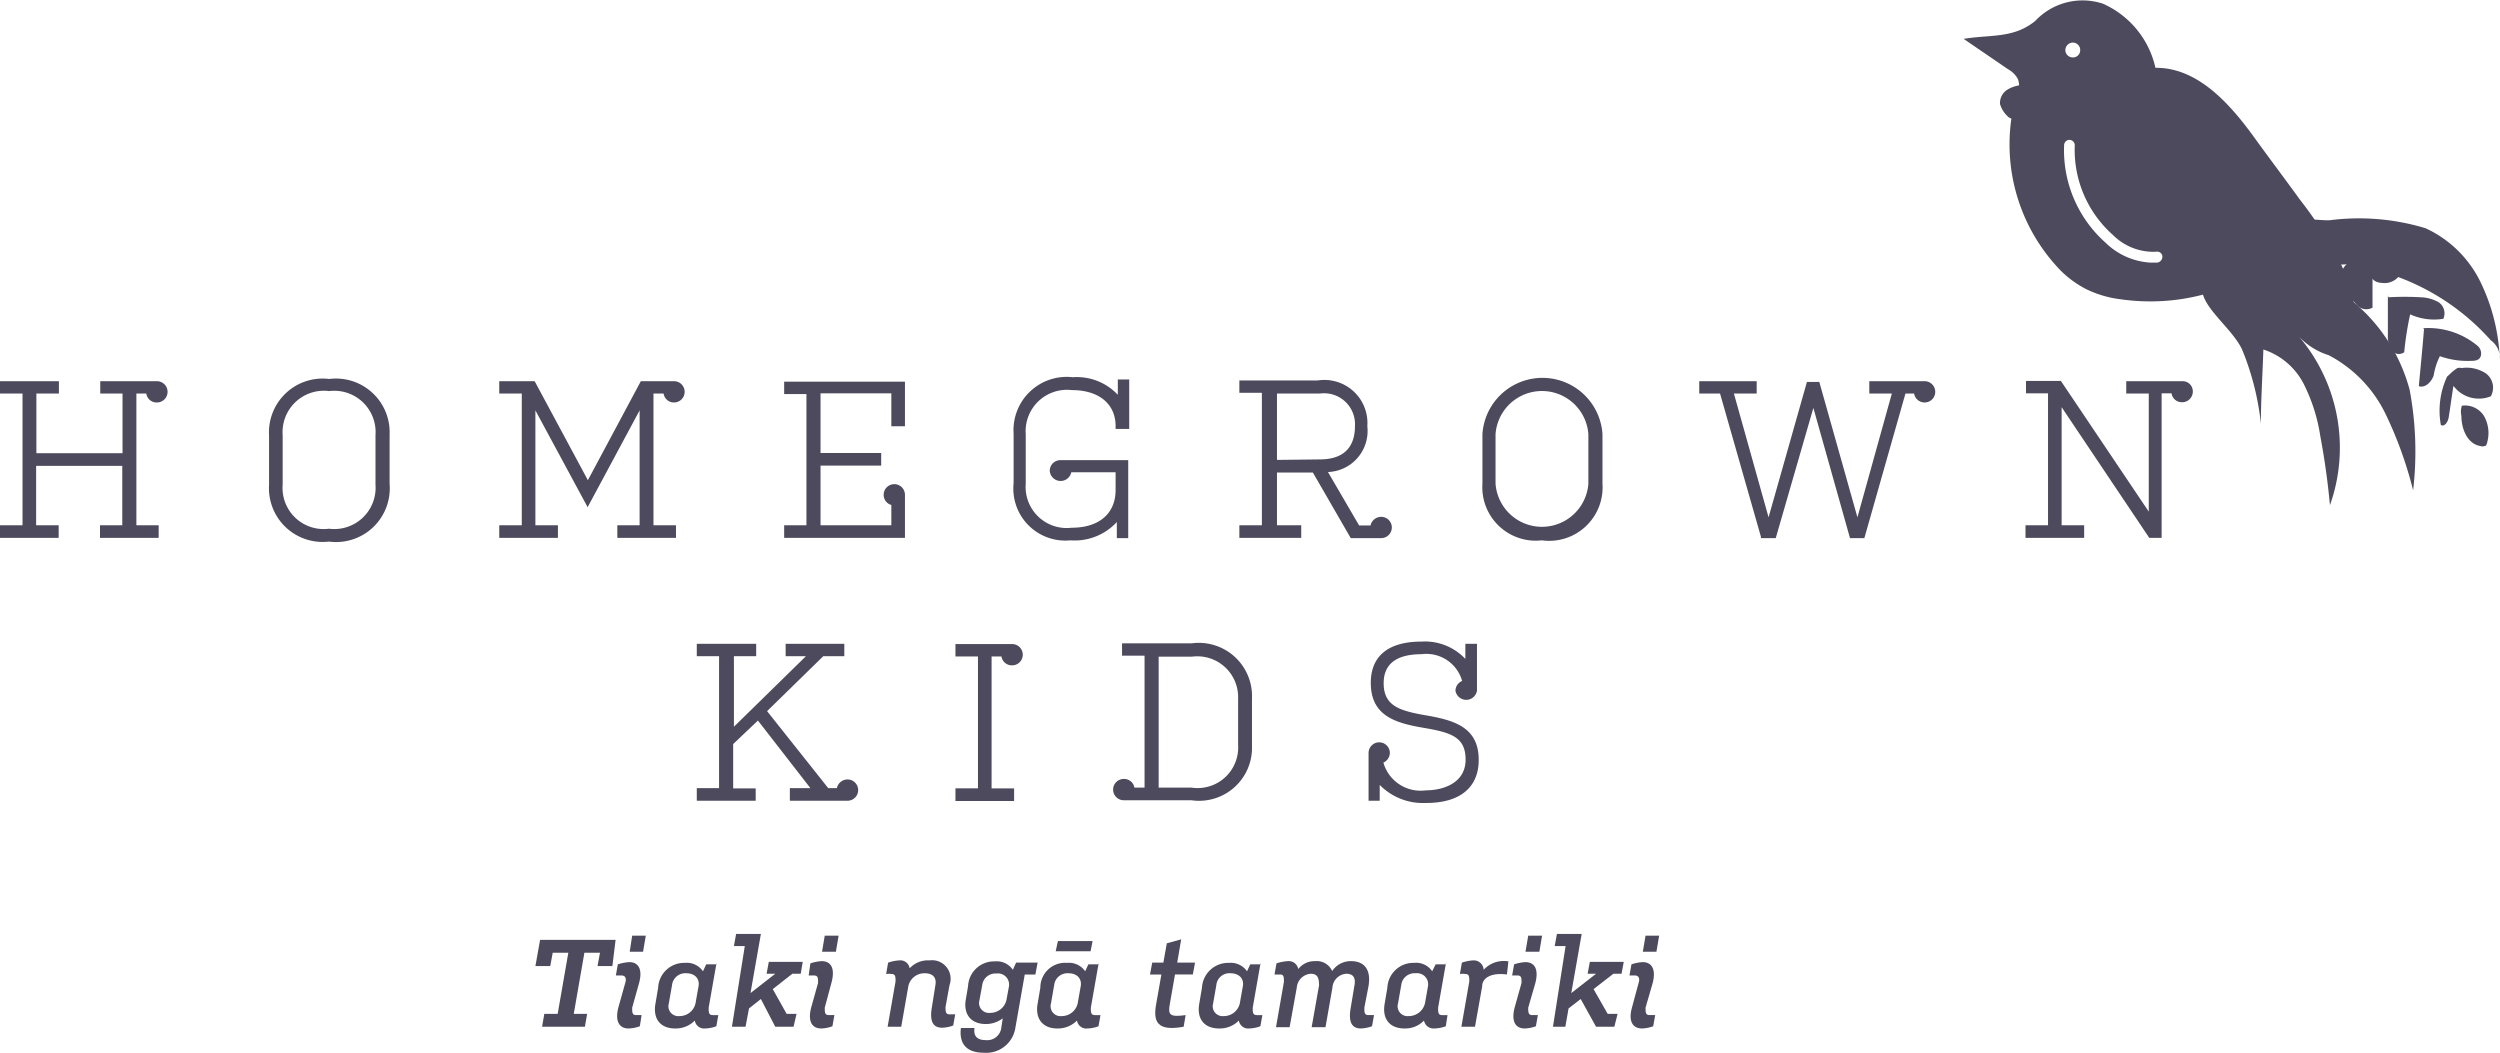 <svg id="Layer_1" data-name="Layer 1" xmlns="http://www.w3.org/2000/svg" xmlns:xlink="http://www.w3.org/1999/xlink" viewBox="0 0 101 42.54"><defs><style>.cls-1{fill:none;}.cls-2{clip-path:url(#clip-path);}.cls-3{fill:#4e4a5d;}</style><clipPath id="clip-path" transform="translate(-20.26 -0.78)"><rect class="cls-1" x="6.12" y="0.78" width="129.28" height="42.54"/></clipPath></defs><g class="cls-2"><path class="cls-3" d="M33.56,16.09a2.17,2.17,0,0,0-2.43,2.28v2a2.17,2.17,0,0,0,2.42,2.29A2.17,2.17,0,0,0,36,20.33v-2A2.17,2.17,0,0,0,33.56,16.09Zm1.87,2.27v2a1.67,1.67,0,0,1-1.88,1.78,1.66,1.66,0,0,1-1.87-1.78v-2a1.67,1.67,0,0,1,1.88-1.78A1.67,1.67,0,0,1,35.43,18.36Z" transform="translate(-20.26 -0.78)"/><path class="cls-3" d="M82.55,22.61A2.16,2.16,0,0,0,85,20.32v-2a2.43,2.43,0,0,0-4.85,0v2A2.16,2.16,0,0,0,82.55,22.61Zm-1.87-2.29v-2a1.88,1.88,0,0,1,3.75,0v2a1.88,1.88,0,0,1-3.75,0Z" transform="translate(-20.26 -0.78)"/><path class="cls-3" d="M63.5,22.61a2.32,2.32,0,0,0,1.88-.74l0,.65h.46V19.37H63.11a.43.43,0,0,0-.44.43.44.44,0,0,0,.87.06h1.79v.72c0,.94-.66,1.52-1.77,1.52a1.66,1.66,0,0,1-1.86-1.78v-2a1.67,1.67,0,0,1,1.86-1.78c1.07,0,1.74.53,1.77,1.4v.17h.55v-2h-.46l0,.62a2.27,2.27,0,0,0-1.82-.71,2.15,2.15,0,0,0-2.39,2.28v2A2.1,2.1,0,0,0,63.5,22.61Z" transform="translate(-20.26 -0.78)"/><path class="cls-3" d="M72.85,22h-1V19.87H73.3l1.53,2.65h1.23a.43.43,0,0,0,.43-.43.43.43,0,0,0-.43-.43.44.44,0,0,0-.43.35h-.46l-1.26-2.16A1.66,1.66,0,0,0,75.5,18a1.74,1.74,0,0,0-2-1.85H70.33v.5h.91V22h-.91v.51h2.5V22Zm-1-2.64V16.68h1.73A1.25,1.25,0,0,1,75,18c0,.61-.24,1.34-1.42,1.34Z" transform="translate(-20.26 -0.78)"/><path class="cls-3" d="M98,16.18H95.78v.5h.91l-1.39,5-1.54-5.47h-.5l-1.55,5.47-1.4-5h.92v-.5H88.91v.5h.84l1.65,5.78v.06H92l1.52-5.26L95,22.52h.58l1.66-5.84h.35a.43.43,0,1,0,.43-.5Z" transform="translate(-20.26 -0.78)"/><path class="cls-3" d="M45.2,22v.51h2.37V22h-.91V16.68h.41a.42.42,0,0,0,.42.36.43.43,0,0,0,0-.86H46.15l-2.14,4-2.15-4H40.43v.5h.91V22h-.91v.51H42.8V22h-.91V17.36L44,21.27l2.1-3.91V22Z" transform="translate(-20.26 -0.78)"/><path class="cls-3" d="M50.79,32.63h-.91V30.84l1-.95L53,32.62h-.83v.51H54.5a.43.43,0,0,0,.43-.43.43.43,0,0,0-.43-.43.44.44,0,0,0-.43.35h-.35l-2.47-3.11,2.27-2.22h.85v-.5H52v.5h.82l-2.91,2.85V27.29h.9v-.5H48.41v.5h.9v5.33h-.9v.51h2.38Z" transform="translate(-20.26 -0.78)"/><path class="cls-3" d="M61.23,32.63h-.91V27.3h.4a.42.42,0,0,0,.43.36.43.43,0,0,0,0-.86H58.86v.5h.91v5.33h-.91v.51h2.37Z" transform="translate(-20.26 -0.78)"/><path class="cls-3" d="M80,31.48c0-1.33-1-1.61-2.19-1.81-1-.18-1.65-.37-1.65-1.29,0-.77.51-1.17,1.53-1.17a1.5,1.5,0,0,1,1.64,1.08.44.44,0,0,0-.27.39.44.44,0,0,0,.87,0V26.79h-.47l0,.61a2.24,2.24,0,0,0-1.77-.7c-1.34,0-2.05.58-2.05,1.67,0,1.33,1,1.62,2.11,1.81s1.72.36,1.72,1.29-.88,1.24-1.61,1.24a1.56,1.56,0,0,1-1.71-1.12.44.44,0,0,0,.26-.39.43.43,0,0,0-.43-.43.43.43,0,0,0-.43.43v1.93H76l0-.64a2.44,2.44,0,0,0,1.85.73C79.22,33.23,80,32.61,80,31.48Z" transform="translate(-20.26 -0.78)"/><path class="cls-3" d="M70.84,30.91V29a2.15,2.15,0,0,0-2.43-2.23H65.59v.5h.91v5.33h-.41a.42.42,0,0,0-.43-.35.43.43,0,1,0,0,.86h2.73A2.14,2.14,0,0,0,70.84,30.91ZM70.28,29v1.88a1.64,1.64,0,0,1-1.88,1.72H67.07V27.31h1.34A1.65,1.65,0,0,1,70.28,29Z" transform="translate(-20.26 -0.78)"/><path class="cls-3" d="M56.82,20.77a.43.43,0,0,0-.86,0,.42.42,0,0,0,.31.41V22H53.41V19.59h2.45v-.51H53.41V16.67h2.86V18h.55v-1.8H51.94v.5h.9V22h-.9v.51h4.88Z" transform="translate(-20.26 -0.78)"/><path class="cls-3" d="M26.6,16.18H24.31v.5h.9v2.41H21.73V16.68h.91v-.5H20.26v.5h.91V22h-.91v.51h2.37V22h-.91V19.6H25.2V22h-.9v.51h2.37V22h-.9V16.68h.4a.42.42,0,0,0,.43.36.43.43,0,0,0,.43-.43A.43.43,0,0,0,26.6,16.18Z" transform="translate(-20.26 -0.78)"/><path class="cls-3" d="M108.45,16.18h-2.29v.5h.91v4.77l-3.55-5.28h-1.41v.5H103V22h-.91v.51h2.37V22h-.91V17.23l3.54,5.28h.5V16.67h.4a.42.42,0,0,0,.43.36.43.43,0,0,0,.43-.43A.41.41,0,0,0,108.45,16.18Z" transform="translate(-20.26 -0.78)"/><path class="cls-3" d="M42.25,41.74h.54l.43-2.47h-.63l-.1.54h-.6l.19-1.06h3.05L45,39.81h-.6l.1-.54h-.63l-.43,2.47h.54l-.09.52H42.16Z" transform="translate(-20.26 -0.78)"/><path class="cls-3" d="M45.8,41.49c0,.19,0,.3.16.3l.22,0-.07.45a1.38,1.38,0,0,1-.46.09c-.37,0-.55-.29-.41-.84l.28-1c.06-.19,0-.3-.15-.3l-.23,0,.08-.45a1.77,1.77,0,0,1,.46-.09c.37,0,.55.28.4.84Zm0-2.91h.55l-.11.65H45.7Z" transform="translate(-20.26 -0.78)"/><path class="cls-3" d="M49.21,39.67l-.32,1.82c0,.19,0,.3.17.3l.22,0-.08.45a1.33,1.33,0,0,1-.45.09.38.38,0,0,1-.42-.32,1.08,1.08,0,0,1-.8.32c-.57,0-.9-.37-.79-1l.11-.65a1.05,1.05,0,0,1,1.08-1,.79.79,0,0,1,.73.34l.13-.28h.42Zm-1.93,1.65a.4.4,0,0,0,.43.51.66.66,0,0,0,.66-.58l.11-.62c.06-.32-.16-.53-.49-.53a.54.54,0,0,0-.58.48Z" transform="translate(-20.26 -0.78)"/><path class="cls-3" d="M52.32,42.26h-.74L51,41.14l-.48.38-.14.74h-.55L50.35,39h-.44l.09-.49h1l-.42,2.39,1-.78h-.35l.09-.48h1.37l-.08.48h-.34l-.79.62.56,1h.4Z" transform="translate(-20.26 -0.78)"/><path class="cls-3" d="M53.58,41.49c0,.19,0,.3.17.3l.22,0-.08.45a1.33,1.33,0,0,1-.45.09c-.38,0-.55-.29-.41-.84l.28-1c0-.19,0-.3-.16-.3l-.22,0L53,39.7a1.78,1.78,0,0,1,.45-.09c.38,0,.55.28.41.84Zm0-2.91h.56l-.11.65h-.56Z" transform="translate(-20.26 -0.78)"/><path class="cls-3" d="M58.05,40.58c.06-.33-.13-.48-.43-.48a.66.66,0,0,0-.67.56l-.28,1.6h-.55l.32-1.83c0-.19,0-.3-.16-.3a.73.73,0,0,0-.22,0l.08-.46a1.7,1.7,0,0,1,.45-.09.38.38,0,0,1,.42.32,1,1,0,0,1,.8-.32.75.75,0,0,1,.81,1l-.16.88c0,.19,0,.3.17.3l.22,0-.08.45a1.38,1.38,0,0,1-.45.09c-.38,0-.51-.28-.41-.84Z" transform="translate(-20.26 -0.78)"/><path class="cls-3" d="M59.37,40.62a1.05,1.05,0,0,1,1.08-1,.79.79,0,0,1,.73.34l.13-.29h.87l-.09.48h-.43l-.38,2.16a1.19,1.19,0,0,1-1.28,1c-.67,0-1-.34-.92-1h.55c-.05.33.11.49.45.49a.57.57,0,0,0,.63-.48l.06-.4a1.1,1.1,0,0,1-.69.23c-.58,0-.91-.38-.8-1Zm.46.57a.4.4,0,0,0,.43.51.67.67,0,0,0,.67-.57l.09-.49a.45.45,0,0,0-.5-.53.54.54,0,0,0-.58.48Z" transform="translate(-20.26 -0.78)"/><path class="cls-3" d="M64.65,39.67l-.32,1.82c0,.19,0,.3.17.3l.22,0-.08.45a1.33,1.33,0,0,1-.45.09.38.38,0,0,1-.42-.32,1.08,1.08,0,0,1-.8.32c-.57,0-.9-.38-.79-1l.11-.65a1,1,0,0,1,1.08-1,.79.79,0,0,1,.73.34l.13-.28h.42Zm-1.93,1.65a.4.4,0,0,0,.43.51.66.66,0,0,0,.66-.58l.11-.62c.06-.32-.16-.53-.49-.53a.54.54,0,0,0-.58.47ZM63,38.8H64.4l-.08.41H62.91Z" transform="translate(-20.26 -0.78)"/><path class="cls-3" d="M67.52,41.35c-.08.43,0,.53.64.44l-.08.47c-1.08.2-1.24-.21-1.11-.92l.21-1.19h-.46l.09-.48h.45l.14-.78.58-.16-.16.94h.72l-.09.48h-.72Z" transform="translate(-20.26 -0.78)"/><path class="cls-3" d="M71.19,39.67l-.32,1.82c0,.19,0,.3.17.3l.22,0-.08.45a1.38,1.38,0,0,1-.45.09.38.38,0,0,1-.42-.32,1.08,1.08,0,0,1-.8.32c-.58,0-.91-.37-.8-1l.11-.65a1.06,1.06,0,0,1,1.09-1,.8.8,0,0,1,.73.34l.13-.28h.42Zm-1.92,1.65a.4.4,0,0,0,.43.51.66.66,0,0,0,.66-.58l.11-.62c.06-.32-.16-.53-.5-.53a.53.53,0,0,0-.57.48Z" transform="translate(-20.26 -0.78)"/><path class="cls-3" d="M75.38,41.49c0,.19,0,.3.17.3l.22,0-.08.45a1.43,1.43,0,0,1-.45.09c-.38,0-.51-.28-.41-.84l.15-.9c.06-.32-.06-.47-.33-.47a.6.6,0,0,0-.56.56l-.28,1.6h-.56l.3-1.69c0-.32-.07-.47-.34-.47a.61.61,0,0,0-.56.56l-.29,1.6h-.55l.32-1.83c0-.19,0-.3-.15-.3l-.23,0,.08-.45a1.77,1.77,0,0,1,.46-.09.39.39,0,0,1,.42.32.83.83,0,0,1,.69-.32.68.68,0,0,1,.68.4.9.9,0,0,1,.76-.4c.52,0,.82.32.71,1Z" transform="translate(-20.26 -0.78)"/><path class="cls-3" d="M78.68,39.67l-.32,1.82c0,.19,0,.3.16.3l.22,0-.07.45a1.38,1.38,0,0,1-.46.09.39.39,0,0,1-.42-.32,1.05,1.05,0,0,1-.79.32c-.58,0-.91-.37-.8-1l.11-.65a1.05,1.05,0,0,1,1.08-1,.78.78,0,0,1,.73.34l.14-.28h.42Zm-1.94,1.65a.4.4,0,0,0,.43.51.67.67,0,0,0,.67-.58l.11-.62a.45.45,0,0,0-.5-.53.54.54,0,0,0-.58.48Z" transform="translate(-20.26 -0.78)"/><path class="cls-3" d="M81.14,40.15c-.57-.08-1,.1-1,.48l-.29,1.63h-.55l.32-1.83c0-.19,0-.3-.16-.3a.73.73,0,0,0-.22,0l.08-.46a1.78,1.78,0,0,1,.45-.09.4.4,0,0,1,.43.38,1.1,1.1,0,0,1,1-.34Z" transform="translate(-20.26 -0.78)"/><path class="cls-3" d="M82,41.49c0,.19,0,.3.17.3l.22,0-.08.45a1.33,1.33,0,0,1-.45.09c-.38,0-.55-.29-.41-.84l.28-1c0-.19,0-.3-.16-.3l-.22,0,.08-.45a1.7,1.7,0,0,1,.45-.09c.38,0,.55.28.41.84Zm0-2.91h.56l-.11.65h-.56Z" transform="translate(-20.26 -0.78)"/><path class="cls-3" d="M85.48,42.26h-.74l-.62-1.12-.49.38-.13.74H83L83.51,39h-.44l.09-.49h1l-.42,2.39,1-.78h-.34l.09-.48h1.37l-.09.48h-.33l-.8.62.57,1h.4Z" transform="translate(-20.26 -0.78)"/><path class="cls-3" d="M86.74,41.49c0,.19,0,.3.17.3l.22,0-.08.45a1.38,1.38,0,0,1-.45.09c-.38,0-.56-.29-.41-.84l.27-1c.06-.19,0-.3-.15-.3l-.22,0,.08-.45a1.7,1.7,0,0,1,.45-.09c.37,0,.55.28.41.84Zm0-2.91h.55l-.11.65h-.55Z" transform="translate(-20.26 -0.78)"/><path class="cls-3" d="M118.25,10a4.61,4.61,0,0,1,2.23,2.19,7.82,7.82,0,0,1,.77,3.08.86.86,0,0,0-.36-.74,9.37,9.37,0,0,0-5.84-3.07,3.93,3.93,0,0,1-1.68-.26c-.36-.2-.79-.85-.52-1.27s1.05-.24,1.51-.25A9.27,9.27,0,0,1,118.25,10Z" transform="translate(-20.26 -0.78)"/><path class="cls-3" d="M114,10.07a6.91,6.91,0,0,0,.91,0c.3,0,.63.32.51.6l-1.35,0a.85.85,0,0,1,0,.79.69.69,0,0,1-.28.2c-.44.14-1-.3-.85-.73a1,1,0,0,1,.36-.46l.57-.53" transform="translate(-20.26 -0.78)"/><path class="cls-3" d="M114.78,11.84c.12.25.23.49.35.73a1.76,1.76,0,0,0,.37.56.52.52,0,0,0,.61.08c0-.43,0-.87,0-1.3-.08.18.19.3.39.3a.74.74,0,0,0,.65-.24.51.51,0,0,0-.23-.64,1.47,1.47,0,0,0-.73-.14c-.46,0-1,0-1.26.43" transform="translate(-20.26 -0.78)"/><path class="cls-3" d="M110.84,14.9a10.89,10.89,0,0,1,.76,3c0-1,.07-2,.1-3a2.81,2.81,0,0,1,1.64,1.41A7,7,0,0,1,114,18.4q.26,1.38.39,2.79a6.93,6.93,0,0,0-1.24-6.8,2.8,2.8,0,0,0,1.19.74,5.27,5.27,0,0,1,2.28,2.34,16,16,0,0,1,1.13,3.12,13.47,13.47,0,0,0-.14-4.06,6.93,6.93,0,0,0-6.4-5.14,2.5,2.5,0,0,0-1,.13C107.93,12.42,110.26,13.66,110.84,14.9Z" transform="translate(-20.26 -0.78)"/><path class="cls-3" d="M119.7,17.58c0,.54.25,1.14.77,1.22a.25.25,0,0,0,.17,0c.08,0,.1-.13.12-.22a1.39,1.39,0,0,0-.15-1,.91.91,0,0,0-.89-.41A.76.76,0,0,0,119.7,17.58Z" transform="translate(-20.26 -0.78)"/><path class="cls-3" d="M119.12,16a3.27,3.27,0,0,0-.25,1.95c.16.09.3-.15.32-.33.07-.42.12-.84.19-1.25a1.28,1.28,0,0,0,1.51.42.72.72,0,0,0-.18-.91,1.4,1.4,0,0,0-1-.23.31.31,0,0,0-.17,0,1.84,1.84,0,0,0-.24.18Z" transform="translate(-20.26 -0.78)"/><path class="cls-3" d="M118.19,14.07c-.06.77-.14,1.55-.21,2.31.26.09.51-.17.6-.43a2.74,2.74,0,0,1,.25-.78,3.33,3.33,0,0,0,1.21.19c.18,0,.4,0,.45-.22a.41.41,0,0,0-.15-.4,3.11,3.11,0,0,0-2.19-.7" transform="translate(-20.26 -0.78)"/><path class="cls-3" d="M116.73,12.71v1.6a1.15,1.15,0,0,0,.13.6.37.37,0,0,0,.53.1,13.16,13.16,0,0,1,.24-1.53,2.35,2.35,0,0,0,1.34.18.54.54,0,0,0-.19-.67,1.55,1.55,0,0,0-.72-.2,11.47,11.47,0,0,0-1.31,0" transform="translate(-20.26 -0.78)"/><path class="cls-3" d="M114.77,11.31a16.12,16.12,0,0,0-1.59-2.46c-.58-.8-1.18-1.6-1.77-2.41-1-1.4-2.33-2.94-4.07-2.92A3.72,3.72,0,0,0,105.22.93a2.62,2.62,0,0,0-2.74.7c-.88.71-1.79.54-2.89.72l1.8,1.23a1,1,0,0,1,.38.37.67.67,0,0,1,.06.28,1.3,1.3,0,0,0-.5.19.64.64,0,0,0-.27.56,1.09,1.09,0,0,0,.3.49.34.34,0,0,0,.16.1h0a7.32,7.32,0,0,0,2,6.15,4.15,4.15,0,0,0,1,.73,4.34,4.34,0,0,0,1.41.42,8.41,8.41,0,0,0,4.51-.59A1.87,1.87,0,0,0,112,14.35c0-.45-.09-.89-.13-1.35a8.68,8.68,0,0,0,3.66,2.21A7.84,7.84,0,0,0,114.77,11.31ZM104,2.5a.3.3,0,0,1,.3.3.29.29,0,0,1-.3.3.3.3,0,0,1-.3-.3A.31.31,0,0,1,104,2.5Zm3.43,8.89-.28,0a2.82,2.82,0,0,1-1.82-.8,5,5,0,0,1-1.68-3.95.22.22,0,0,1,.22-.21.22.22,0,0,1,.21.23,4.59,4.59,0,0,0,1.54,3.61,2.31,2.31,0,0,0,1.75.68.21.21,0,0,1,.25.18A.24.24,0,0,1,107.4,11.39Z" transform="translate(-20.26 -0.78)"/></g></svg>
